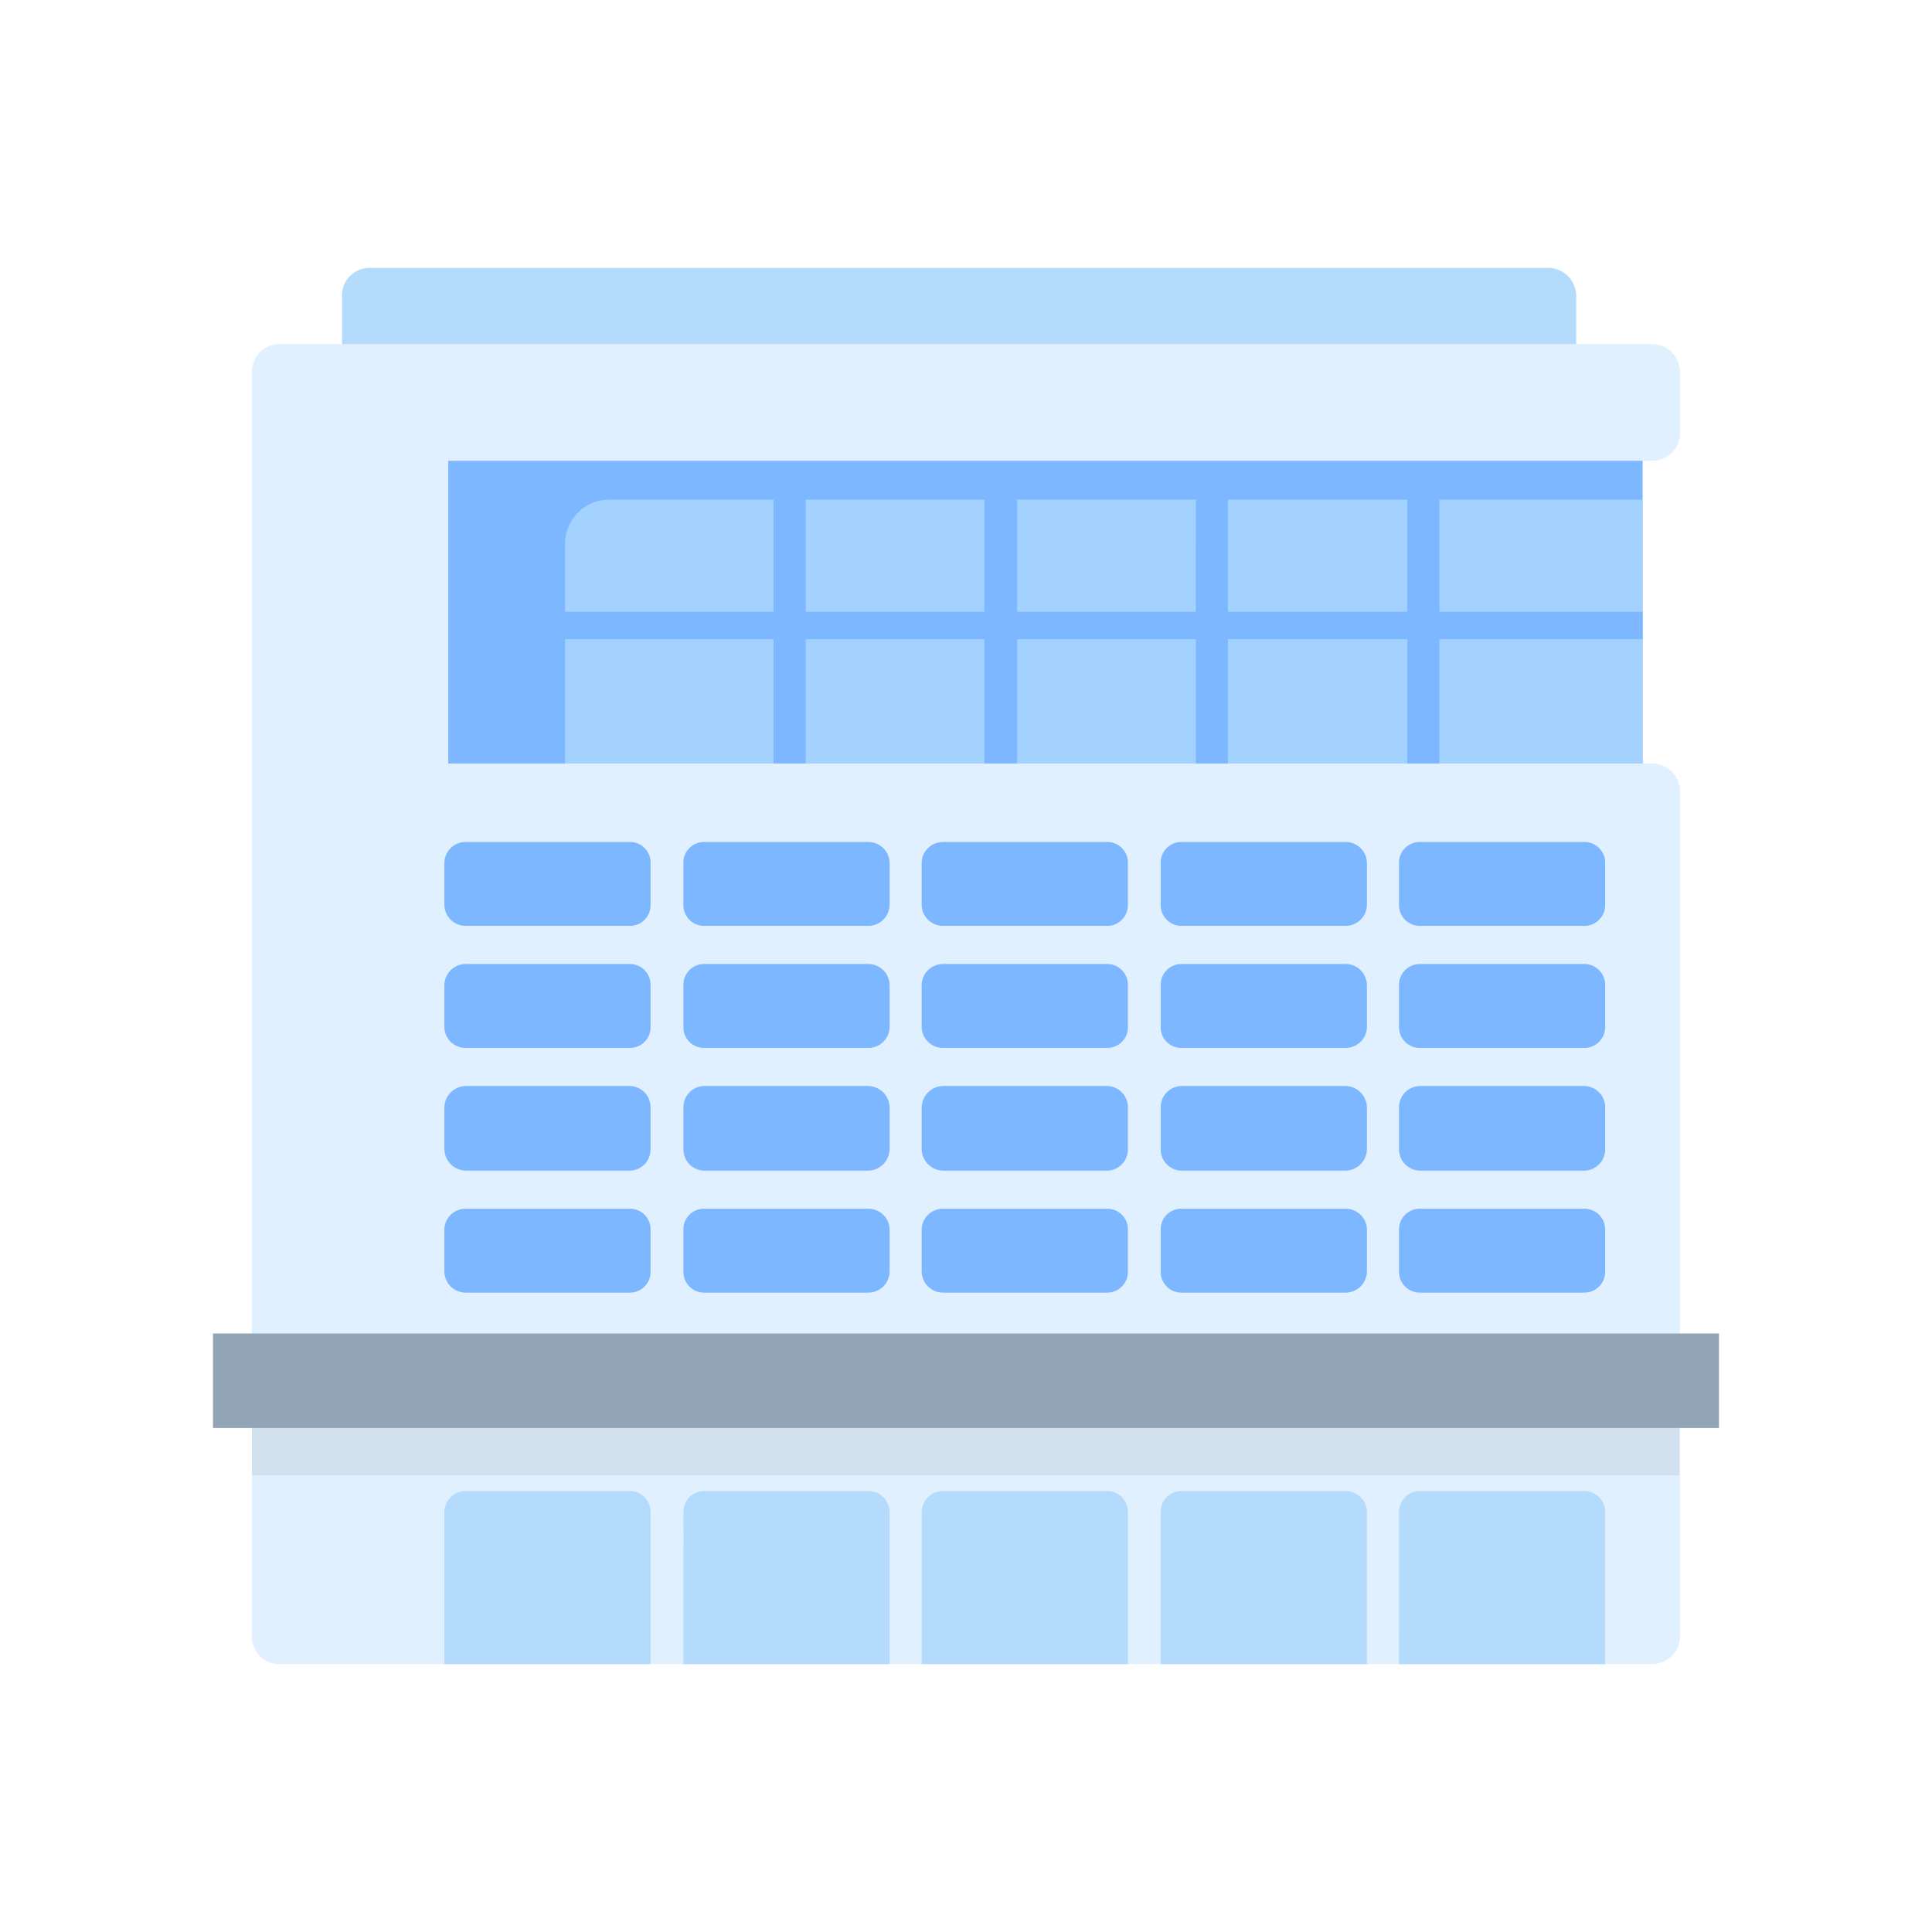 <svg id="business-icon_equipment" xmlns="http://www.w3.org/2000/svg" xmlns:xlink="http://www.w3.org/1999/xlink" width="132" height="132" viewBox="0 0 132 132">
  <defs>
    <clipPath id="clip-path">
      <rect id="Rectangle_4680" data-name="Rectangle 4680" width="102.893" height="95.394" fill="none"/>
    </clipPath>
    <clipPath id="clip-path-3">
      <rect id="Rectangle_4678" data-name="Rectangle 4678" width="97.528" height="3.229" fill="none"/>
    </clipPath>
  </defs>
  <rect id="Rectangle_177" data-name="Rectangle 177" width="132" height="132" fill="#fff"/>
  <g id="Group_605" data-name="Group 605" transform="translate(14.553 18.303)">
    <g id="Group_604" data-name="Group 604" clip-path="url(#clip-path)">
      <g id="Group_603" data-name="Group 603">
        <g id="Group_602" data-name="Group 602" clip-path="url(#clip-path)">
          <path id="Path_1495" data-name="Path 1495" d="M99.858,8.257H6.094a1.869,1.869,0,0,0-1.878,1.876V96.566a1.869,1.869,0,0,0,1.878,1.875H99.858a1.914,1.914,0,0,0,1.93-1.875V38.784a1.914,1.914,0,0,0-1.93-1.876H17.625V16.227H99.858a1.914,1.914,0,0,0,1.93-1.876V10.133a1.914,1.914,0,0,0-1.93-1.876" transform="translate(-1.556 -3.048)" fill="#e1f0ff" fill-rule="evenodd"/>
          <path id="Path_1496" data-name="Path 1496" d="M25.058,144.289H39.146V133.923a1.414,1.414,0,0,0-1.409-1.459H26.519a1.457,1.457,0,0,0-1.461,1.459Zm16.331,0H55.478V133.923a1.457,1.457,0,0,0-1.46-1.459H42.8a1.414,1.414,0,0,0-1.409,1.459Zm16.28,0H71.757V133.923a1.414,1.414,0,0,0-1.409-1.459H59.13a1.457,1.457,0,0,0-1.461,1.459Zm16.331,0H88.089V133.923a1.457,1.457,0,0,0-1.461-1.459H75.41A1.414,1.414,0,0,0,74,133.923Zm16.28,0h14.088V133.923a1.426,1.426,0,0,0-1.461-1.459H91.742a1.425,1.425,0,0,0-1.461,1.459Z" transform="translate(-9.25 -48.896)" fill="#b4dbfc" fill-rule="evenodd"/>
          <rect id="Rectangle_4674" data-name="Rectangle 4674" width="81.606" height="20.681" transform="translate(16.07 13.18)" fill="#7cb7ff"/>
          <path id="Path_1497" data-name="Path 1497" d="M38.126,43.126h73.623V25.1H41.1a3.016,3.016,0,0,0-2.974,3.021Z" transform="translate(-14.073 -9.266)" fill="#a4d2ff" fill-rule="evenodd"/>
          <path id="Path_1498" data-name="Path 1498" d="M75.106,22.542H77.35V42.181H75.106Zm-14.4,0H62.9V42.181H60.705Zm28.854,0h2.192V42.181H89.559Zm14.453,0H106.2V42.181h-2.192Z" transform="translate(-22.408 -8.321)" fill="#7cb7ff" fill-rule="evenodd"/>
          <rect id="Rectangle_4675" data-name="Rectangle 4675" width="75.45" height="1.875" transform="translate(22.226 23.494)" fill="#7cb7ff"/>
          <path id="Path_1499" data-name="Path 1499" d="M13.975,5.209h84.32V1.876A1.914,1.914,0,0,0,96.364,0H15.854a1.869,1.869,0,0,0-1.879,1.876Z" transform="translate(-5.159)" fill="#b4dbfc" fill-rule="evenodd"/>
          <path id="Path_1500" data-name="Path 1500" d="M42.8,62.177H54.017a1.447,1.447,0,0,1,1.46,1.406v2.865a1.457,1.457,0,0,1-1.46,1.459H42.8a1.414,1.414,0,0,1-1.409-1.459V63.583A1.4,1.4,0,0,1,42.8,62.177m-16.279,0H37.737a1.4,1.4,0,0,1,1.409,1.406v2.865a1.414,1.414,0,0,1-1.409,1.459H26.519a1.457,1.457,0,0,1-1.461-1.459V63.583a1.447,1.447,0,0,1,1.461-1.406m32.611,0H70.349a1.4,1.4,0,0,1,1.409,1.406v2.865a1.414,1.414,0,0,1-1.409,1.459H59.13a1.457,1.457,0,0,1-1.461-1.459V63.583a1.447,1.447,0,0,1,1.461-1.406m16.279,0H86.628a1.447,1.447,0,0,1,1.461,1.406v2.865a1.457,1.457,0,0,1-1.461,1.459H75.41A1.414,1.414,0,0,1,74,66.449V63.583a1.4,1.4,0,0,1,1.409-1.406m16.332,0h11.166a1.414,1.414,0,0,1,1.461,1.406v2.865a1.426,1.426,0,0,1-1.461,1.459H91.742a1.425,1.425,0,0,1-1.461-1.459V63.583a1.414,1.414,0,0,1,1.461-1.406" transform="translate(-9.25 -22.951)" fill="#7cb7ff" fill-rule="evenodd"/>
          <path id="Path_1501" data-name="Path 1501" d="M42.8,75.388H54.017a1.457,1.457,0,0,1,1.46,1.459v2.865a1.447,1.447,0,0,1-1.46,1.407H42.8a1.4,1.4,0,0,1-1.409-1.407V76.847A1.414,1.414,0,0,1,42.8,75.388m-16.279,0H37.737a1.414,1.414,0,0,1,1.409,1.459v2.865a1.4,1.4,0,0,1-1.409,1.407H26.519a1.447,1.447,0,0,1-1.461-1.407V76.847a1.457,1.457,0,0,1,1.461-1.459m32.611,0H70.349a1.414,1.414,0,0,1,1.409,1.459v2.865a1.4,1.4,0,0,1-1.409,1.407H59.13a1.447,1.447,0,0,1-1.461-1.407V76.847a1.457,1.457,0,0,1,1.461-1.459m16.279,0H86.628a1.457,1.457,0,0,1,1.461,1.459v2.865a1.447,1.447,0,0,1-1.461,1.407H75.41A1.4,1.4,0,0,1,74,79.711V76.847a1.414,1.414,0,0,1,1.409-1.459m16.332,0h11.166a1.426,1.426,0,0,1,1.461,1.459v2.865a1.415,1.415,0,0,1-1.461,1.407H91.742a1.414,1.414,0,0,1-1.461-1.407V76.847a1.425,1.425,0,0,1,1.461-1.459" transform="translate(-9.25 -27.827)" fill="#7cb7ff" fill-rule="evenodd"/>
          <path id="Path_1502" data-name="Path 1502" d="M42.8,88.6H54.017a1.492,1.492,0,0,1,1.46,1.459v2.865a1.492,1.492,0,0,1-1.46,1.459H42.8a1.447,1.447,0,0,1-1.409-1.459V90.059A1.447,1.447,0,0,1,42.8,88.6m-16.279,0H37.737a1.447,1.447,0,0,1,1.409,1.459v2.865a1.446,1.446,0,0,1-1.409,1.459H26.519a1.492,1.492,0,0,1-1.461-1.459V90.059A1.492,1.492,0,0,1,26.519,88.6m32.611,0H70.349a1.447,1.447,0,0,1,1.409,1.459v2.865a1.446,1.446,0,0,1-1.409,1.459H59.13a1.492,1.492,0,0,1-1.461-1.459V90.059A1.492,1.492,0,0,1,59.13,88.6m16.279,0H86.628a1.492,1.492,0,0,1,1.461,1.459v2.865a1.492,1.492,0,0,1-1.461,1.459H75.41A1.447,1.447,0,0,1,74,92.923V90.059A1.447,1.447,0,0,1,75.41,88.6m16.332,0h11.166a1.458,1.458,0,0,1,1.461,1.459v2.865a1.457,1.457,0,0,1-1.461,1.459H91.742a1.457,1.457,0,0,1-1.461-1.459V90.059A1.457,1.457,0,0,1,91.742,88.6" transform="translate(-9.25 -32.704)" fill="#7cb7ff" fill-rule="evenodd"/>
          <path id="Path_1503" data-name="Path 1503" d="M42.8,101.894H54.017a1.447,1.447,0,0,1,1.46,1.407v2.865a1.457,1.457,0,0,1-1.46,1.459H42.8a1.414,1.414,0,0,1-1.409-1.459V103.3a1.4,1.4,0,0,1,1.409-1.407m-16.279,0H37.737a1.4,1.4,0,0,1,1.409,1.407v2.865a1.414,1.414,0,0,1-1.409,1.459H26.519a1.457,1.457,0,0,1-1.461-1.459V103.3a1.447,1.447,0,0,1,1.461-1.407m32.611,0H70.349a1.4,1.4,0,0,1,1.409,1.407v2.865a1.414,1.414,0,0,1-1.409,1.459H59.13a1.457,1.457,0,0,1-1.461-1.459V103.3a1.447,1.447,0,0,1,1.461-1.407m16.279,0H86.628a1.447,1.447,0,0,1,1.461,1.407v2.865a1.457,1.457,0,0,1-1.461,1.459H75.41A1.414,1.414,0,0,1,74,106.166V103.3a1.4,1.4,0,0,1,1.409-1.407m16.332,0h11.166a1.415,1.415,0,0,1,1.461,1.407v2.865a1.426,1.426,0,0,1-1.461,1.459H91.742a1.425,1.425,0,0,1-1.461-1.459V103.3a1.414,1.414,0,0,1,1.461-1.407" transform="translate(-9.25 -37.611)" fill="#7cb7ff" fill-rule="evenodd"/>
          <rect id="Rectangle_4676" data-name="Rectangle 4676" width="102.893" height="6.458" transform="translate(0 72.806)" fill="#92a5b6"/>
          <g id="Group_601" data-name="Group 601" transform="translate(2.66 79.263)" opacity="0.1" style="mix-blend-mode: multiply;isolation: isolate">
            <g id="Group_600" data-name="Group 600">
              <g id="Group_599" data-name="Group 599" clip-path="url(#clip-path-3)">
                <rect id="Rectangle_4677" data-name="Rectangle 4677" width="97.528" height="3.229" transform="translate(0 0)" fill="#4d4d4d"/>
              </g>
            </g>
          </g>
        </g>
      </g>
    </g>
  </g>
</svg>
